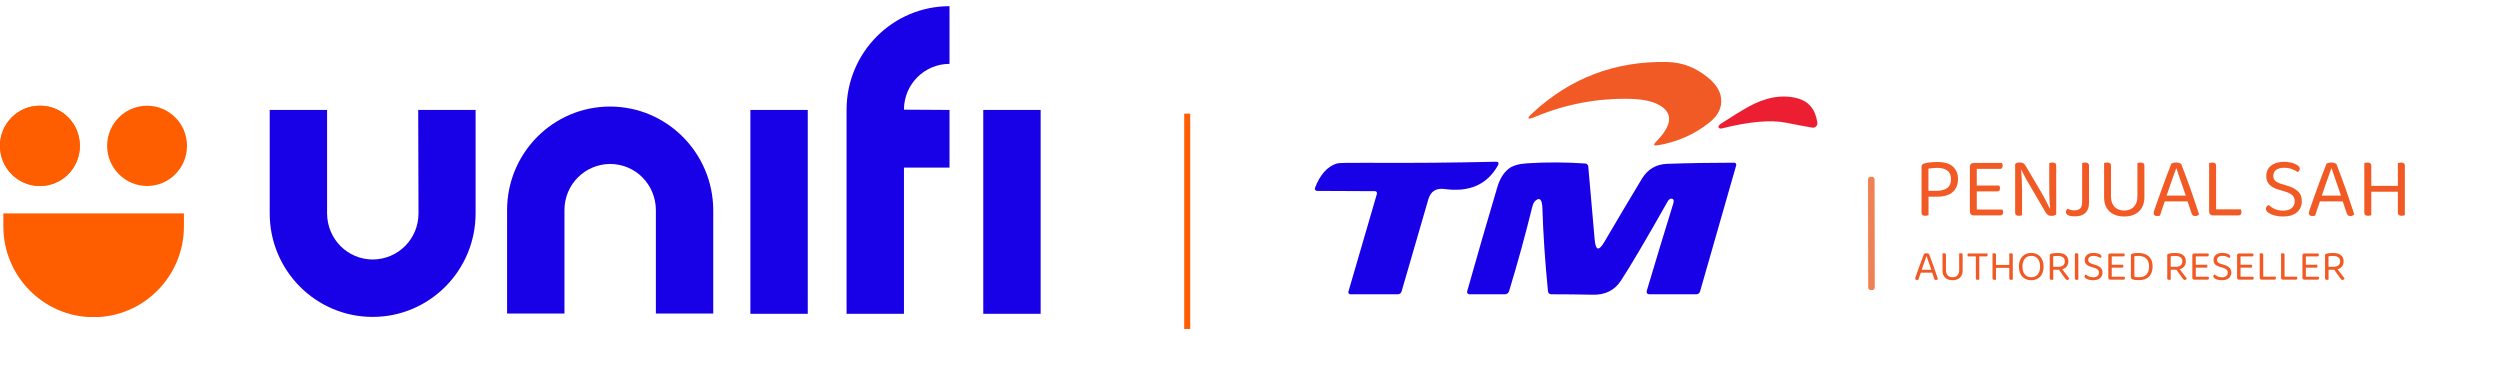 <svg xmlns="http://www.w3.org/2000/svg" width="418" height="62" viewBox="0 0 418 62" fill="none"><g clip-path="url(#clip0_146_390)"><path d="M13.351 24.387C13.351 28.122 10.342 31.099 6.674 31.099C2.958 31.099 -0.004 28.074 -0.004 24.387C-0.004 20.652 3.005 17.674 6.674 17.674C10.389 17.674 13.351 20.652 13.351 24.387Z" fill="#FF5E00"></path><path d="M31.268 24.387C31.268 28.122 28.259 31.099 24.591 31.099C20.923 31.099 17.913 28.074 17.913 24.387C17.913 20.652 20.923 17.674 24.591 17.674C28.259 17.674 31.268 20.652 31.268 24.387Z" fill="#FF5E00"></path><path d="M13.351 24.387C13.351 28.122 10.342 31.099 6.674 31.099C2.958 31.099 -0.004 28.074 -0.004 24.387C-0.004 20.652 3.005 17.674 6.674 17.674C10.389 17.674 13.351 20.652 13.351 24.387Z" fill="#FF5E00"></path><path d="M0.56 37.86C0.56 46.227 7.332 53.034 15.656 53.034C23.98 53.034 30.752 46.227 30.752 37.86V35.685H0.56V37.86Z" fill="#FF5E00"></path><path d="M173.996 18.383H164.402V52.467H173.996V18.383Z" fill="#1800E7"></path><path d="M69.972 35.685C69.972 39.94 66.586 43.343 62.354 43.39C58.121 43.39 54.736 39.987 54.688 35.733C54.688 35.733 54.688 35.732 54.688 35.685V18.383H45.095V35.685C45.095 45.234 52.807 52.987 62.306 52.987C71.806 52.987 79.519 45.234 79.519 35.685V18.383H69.925L69.972 35.685Z" fill="#1800E7"></path><path d="M135.057 18.383H125.464V52.467H135.057V18.383Z" fill="#1800E7"></path><path d="M101.997 17.816C92.498 17.816 84.786 25.569 84.786 35.118V52.42H94.379V35.118C94.379 30.863 97.765 27.459 101.997 27.412C106.23 27.412 109.616 30.816 109.663 35.071C109.663 35.071 109.663 35.07 109.663 35.118V52.42H119.256V35.118C119.209 25.569 111.497 17.816 101.997 17.816Z" fill="#1800E7"></path><path d="M151.141 18.336C151.141 14.081 154.574 10.678 158.759 10.678V1.034C149.26 1.034 141.547 8.787 141.547 18.336V52.467H151.141V28.027H158.759V18.383L151.141 18.336Z" fill="#1800E7"></path></g><path d="M322.449 32.882V35.982C322.392 36.001 322.316 36.021 322.221 36.04C322.126 36.069 322.022 36.083 321.908 36.083C321.49 36.083 321.281 35.905 321.281 35.55V27.879C321.281 27.725 321.319 27.61 321.395 27.533C321.471 27.446 321.589 27.379 321.751 27.331C322.026 27.244 322.359 27.182 322.748 27.144C323.147 27.105 323.532 27.086 323.902 27.086C325.108 27.086 325.987 27.346 326.538 27.864C327.098 28.374 327.378 29.066 327.378 29.941C327.378 30.835 327.093 31.551 326.524 32.089C325.954 32.618 325.075 32.882 323.888 32.882H322.449ZM323.817 31.902C324.576 31.902 325.165 31.743 325.583 31.426C326.001 31.109 326.21 30.619 326.21 29.955C326.21 29.302 326.006 28.826 325.597 28.528C325.199 28.22 324.624 28.066 323.874 28.066C323.617 28.066 323.361 28.081 323.104 28.11C322.857 28.129 322.634 28.158 322.435 28.196V31.902H323.817ZM329.991 36.011C329.801 36.011 329.649 35.953 329.535 35.838C329.421 35.723 329.364 35.569 329.364 35.377V27.879C329.364 27.687 329.421 27.533 329.535 27.418C329.649 27.302 329.801 27.244 329.991 27.244H334.721C334.749 27.293 334.778 27.36 334.806 27.446C334.835 27.523 334.849 27.61 334.849 27.706C334.849 27.869 334.811 27.999 334.735 28.095C334.659 28.191 334.55 28.239 334.407 28.239H330.518V31.022H334.279C334.308 31.07 334.336 31.137 334.365 31.224C334.393 31.301 334.407 31.387 334.407 31.484C334.407 31.647 334.369 31.777 334.293 31.873C334.217 31.959 334.108 32.003 333.966 32.003H330.518V35.031H334.792C334.82 35.079 334.849 35.141 334.877 35.218C334.906 35.295 334.92 35.386 334.92 35.492C334.92 35.655 334.882 35.785 334.806 35.881C334.73 35.968 334.621 36.011 334.478 36.011H329.991ZM337.559 36.083C337.141 36.083 336.932 35.91 336.932 35.564V27.418C337.103 27.244 337.36 27.158 337.702 27.158C337.93 27.158 338.124 27.206 338.286 27.302C338.447 27.389 338.595 27.552 338.728 27.792L341.449 32.406C341.563 32.608 341.681 32.825 341.805 33.055C341.928 33.276 342.047 33.502 342.161 33.733C342.275 33.954 342.38 34.166 342.474 34.367C342.579 34.559 342.664 34.723 342.731 34.858L342.788 34.843C342.712 34.065 342.664 33.281 342.645 32.493C342.636 31.705 342.631 30.936 342.631 30.186V27.273C342.688 27.254 342.764 27.235 342.859 27.216C342.954 27.187 343.058 27.172 343.172 27.172C343.59 27.172 343.799 27.346 343.799 27.692V35.852C343.714 35.929 343.605 35.987 343.472 36.026C343.339 36.074 343.192 36.097 343.03 36.097C342.802 36.097 342.607 36.054 342.446 35.968C342.284 35.872 342.137 35.703 342.004 35.463L339.297 30.849C339.183 30.657 339.06 30.445 338.927 30.215C338.804 29.984 338.68 29.758 338.557 29.537C338.443 29.316 338.333 29.105 338.229 28.903C338.134 28.701 338.053 28.532 337.987 28.398L337.93 28.412C337.977 28.874 338.015 29.403 338.044 29.998C338.072 30.585 338.086 31.142 338.086 31.671V35.982C338.039 36.001 337.963 36.021 337.859 36.04C337.764 36.069 337.664 36.083 337.559 36.083ZM348.133 27.273C348.18 27.254 348.251 27.235 348.346 27.216C348.451 27.187 348.555 27.172 348.66 27.172C349.078 27.172 349.287 27.35 349.287 27.706V33.877C349.287 34.31 349.225 34.675 349.101 34.973C348.978 35.261 348.807 35.497 348.588 35.679C348.379 35.852 348.133 35.977 347.848 36.054C347.572 36.131 347.282 36.17 346.979 36.17C346.437 36.17 346.043 36.107 345.796 35.982C345.549 35.848 345.426 35.675 345.426 35.463C345.426 35.329 345.454 35.213 345.511 35.117C345.568 35.021 345.62 34.949 345.668 34.901C345.81 34.968 345.981 35.031 346.181 35.088C346.38 35.146 346.589 35.175 346.808 35.175C347.235 35.175 347.563 35.074 347.791 34.872C348.019 34.66 348.133 34.31 348.133 33.819V27.273ZM358.543 32.983C358.543 33.473 358.468 33.916 358.315 34.31C358.173 34.704 357.955 35.04 357.66 35.319C357.375 35.598 357.024 35.814 356.606 35.968C356.188 36.122 355.708 36.199 355.167 36.199C354.625 36.199 354.147 36.122 353.728 35.968C353.31 35.814 352.958 35.598 352.674 35.319C352.389 35.04 352.17 34.704 352.019 34.31C351.876 33.916 351.805 33.473 351.805 32.983V27.273C351.852 27.254 351.924 27.235 352.019 27.216C352.123 27.187 352.232 27.172 352.346 27.172C352.755 27.172 352.958 27.35 352.958 27.706V32.882C352.958 33.267 353.015 33.603 353.129 33.892C353.243 34.18 353.396 34.425 353.585 34.627C353.785 34.819 354.018 34.963 354.283 35.059C354.56 35.156 354.853 35.204 355.167 35.204C355.48 35.204 355.771 35.156 356.036 35.059C356.312 34.963 356.544 34.819 356.734 34.627C356.933 34.425 357.09 34.18 357.204 33.892C357.318 33.603 357.375 33.267 357.375 32.882V27.273C357.423 27.254 357.495 27.235 357.589 27.216C357.694 27.187 357.802 27.172 357.916 27.172C358.335 27.172 358.543 27.35 358.543 27.706V32.983ZM365.762 33.675H361.944C361.877 33.867 361.806 34.079 361.73 34.31C361.653 34.531 361.578 34.752 361.502 34.973C361.435 35.184 361.368 35.386 361.303 35.578C361.236 35.761 361.183 35.915 361.146 36.04C361.012 36.097 360.855 36.126 360.676 36.126C360.523 36.126 360.385 36.088 360.263 36.011C360.149 35.925 360.092 35.79 360.092 35.607C360.092 35.521 360.106 35.434 360.134 35.348C360.163 35.252 360.196 35.151 360.234 35.045C360.377 34.641 360.556 34.122 360.776 33.488C361.003 32.853 361.246 32.18 361.502 31.469C361.767 30.748 362.034 30.027 362.3 29.306C362.575 28.576 362.827 27.922 363.055 27.346C363.13 27.307 363.244 27.269 363.397 27.23C363.548 27.192 363.705 27.172 363.867 27.172C364.057 27.172 364.237 27.201 364.408 27.259C364.588 27.317 364.702 27.413 364.75 27.547C364.978 28.105 365.22 28.744 365.477 29.465C365.742 30.176 366.008 30.907 366.275 31.657C366.54 32.406 366.792 33.147 367.03 33.877C367.276 34.598 367.494 35.252 367.685 35.838C367.608 35.925 367.518 35.992 367.414 36.04C367.309 36.097 367.191 36.126 367.058 36.126C366.877 36.126 366.739 36.088 366.645 36.011C366.55 35.925 366.468 35.785 366.403 35.593L365.762 33.675ZM363.853 28.153C363.747 28.441 363.629 28.773 363.497 29.148C363.363 29.513 363.226 29.898 363.083 30.301C362.941 30.705 362.799 31.113 362.656 31.527C362.514 31.94 362.38 32.334 362.257 32.709H365.463C365.32 32.277 365.172 31.844 365.021 31.412C364.869 30.969 364.722 30.546 364.579 30.143C364.445 29.739 364.317 29.369 364.195 29.032C364.081 28.686 363.985 28.393 363.91 28.153H363.853ZM369.99 36.011C369.809 36.011 369.657 35.953 369.534 35.838C369.42 35.723 369.363 35.569 369.363 35.377V27.273C369.41 27.254 369.482 27.235 369.577 27.216C369.681 27.187 369.791 27.172 369.905 27.172C370.322 27.172 370.532 27.35 370.532 27.706V35.002H374.62C374.724 35.107 374.777 35.266 374.777 35.477C374.777 35.641 374.734 35.771 374.649 35.867C374.563 35.963 374.449 36.011 374.307 36.011H369.99ZM381.745 35.218C382.382 35.218 382.862 35.074 383.184 34.785C383.517 34.487 383.683 34.108 383.683 33.646C383.683 33.243 383.554 32.916 383.298 32.666C383.051 32.416 382.657 32.209 382.115 32.046L380.876 31.671C380.269 31.488 379.789 31.219 379.437 30.864C379.095 30.508 378.924 30.027 378.924 29.422C378.924 29.056 378.991 28.73 379.124 28.441C379.266 28.143 379.466 27.893 379.722 27.692C379.979 27.49 380.283 27.336 380.634 27.23C380.996 27.115 381.399 27.057 381.845 27.057C382.225 27.057 382.577 27.091 382.899 27.158C383.232 27.216 383.517 27.302 383.754 27.418C384.002 27.523 384.191 27.643 384.324 27.778C384.458 27.913 384.523 28.052 384.523 28.196C384.523 28.331 384.49 28.446 384.423 28.542C384.358 28.638 384.272 28.715 384.167 28.773C383.921 28.581 383.597 28.412 383.198 28.268C382.809 28.124 382.372 28.052 381.888 28.052C381.328 28.052 380.886 28.172 380.563 28.412C380.249 28.653 380.092 28.989 380.092 29.422C380.092 29.758 380.206 30.032 380.434 30.244C380.662 30.455 381.043 30.638 381.574 30.791L382.443 31.051C383.194 31.272 383.782 31.584 384.21 31.988C384.647 32.382 384.865 32.935 384.865 33.646C384.865 34.406 384.594 35.021 384.053 35.492C383.512 35.963 382.742 36.199 381.745 36.199C381.309 36.199 380.91 36.16 380.548 36.083C380.198 36.006 379.893 35.905 379.637 35.78C379.39 35.655 379.195 35.521 379.052 35.377C378.92 35.223 378.853 35.074 378.853 34.93C378.853 34.766 378.901 34.632 378.995 34.526C379.101 34.411 379.219 34.329 379.352 34.281C379.457 34.386 379.585 34.497 379.736 34.612C379.889 34.718 380.064 34.819 380.263 34.915C380.463 35.002 380.687 35.074 380.933 35.132C381.181 35.189 381.452 35.218 381.745 35.218ZM391.709 33.675H387.891C387.824 33.867 387.753 34.079 387.677 34.31C387.6 34.531 387.525 34.752 387.449 34.973C387.382 35.184 387.315 35.386 387.25 35.578C387.183 35.761 387.13 35.915 387.093 36.04C386.959 36.097 386.803 36.126 386.623 36.126C386.471 36.126 386.332 36.088 386.21 36.011C386.096 35.925 386.039 35.79 386.039 35.607C386.039 35.521 386.053 35.434 386.082 35.348C386.11 35.252 386.143 35.151 386.181 35.045C386.324 34.641 386.503 34.122 386.723 33.488C386.951 32.853 387.193 32.18 387.449 31.469C387.714 30.748 387.981 30.027 388.247 29.306C388.522 28.576 388.774 27.922 389.002 27.346C389.078 27.307 389.192 27.269 389.344 27.23C389.495 27.192 389.652 27.172 389.814 27.172C390.004 27.172 390.185 27.201 390.356 27.259C390.535 27.317 390.649 27.413 390.698 27.547C390.926 28.105 391.168 28.744 391.424 29.465C391.689 30.176 391.956 30.907 392.222 31.657C392.487 32.406 392.739 33.147 392.977 33.877C393.224 34.598 393.442 35.252 393.632 35.838C393.555 35.925 393.466 35.992 393.362 36.04C393.256 36.097 393.138 36.126 393.006 36.126C392.825 36.126 392.686 36.088 392.592 36.011C392.497 35.925 392.416 35.785 392.35 35.593L391.709 33.675ZM389.8 28.153C389.695 28.441 389.576 28.773 389.444 29.148C389.31 29.513 389.173 29.898 389.031 30.301C388.888 30.705 388.746 31.113 388.603 31.527C388.461 31.94 388.327 32.334 388.204 32.709H391.41C391.267 32.277 391.119 31.844 390.968 31.412C390.816 30.969 390.669 30.546 390.527 30.143C390.393 29.739 390.265 29.369 390.142 29.032C390.028 28.686 389.933 28.393 389.857 28.153H389.8ZM402.092 35.982C402.035 36.001 401.958 36.021 401.864 36.04C401.769 36.069 401.665 36.083 401.551 36.083C401.132 36.083 400.924 35.905 400.924 35.55V32.06H396.479V35.982C396.422 36.001 396.345 36.021 396.251 36.04C396.155 36.069 396.051 36.083 395.938 36.083C395.519 36.083 395.311 35.905 395.311 35.55V27.273C395.358 27.254 395.429 27.235 395.524 27.216C395.628 27.187 395.738 27.172 395.852 27.172C396.269 27.172 396.479 27.35 396.479 27.706V31.08H400.924V27.273C400.971 27.254 401.042 27.235 401.138 27.216C401.242 27.187 401.351 27.172 401.465 27.172C401.883 27.172 402.092 27.35 402.092 27.706V35.982Z" fill="#F15A24"></path><path d="M323.062 45.592H321.153C321.119 45.688 321.084 45.794 321.046 45.909C321.008 46.02 320.97 46.13 320.932 46.241C320.899 46.347 320.865 46.448 320.832 46.544C320.799 46.635 320.773 46.712 320.754 46.774C320.687 46.803 320.609 46.818 320.519 46.818C320.443 46.818 320.374 46.798 320.312 46.76C320.255 46.717 320.227 46.65 320.227 46.558C320.227 46.515 320.234 46.472 320.248 46.428C320.262 46.38 320.279 46.33 320.298 46.277C320.369 46.075 320.459 45.816 320.568 45.498C320.682 45.181 320.804 44.845 320.932 44.489C321.065 44.129 321.198 43.768 321.331 43.408C321.468 43.042 321.594 42.715 321.708 42.427C321.746 42.408 321.803 42.389 321.879 42.37C321.955 42.35 322.033 42.341 322.114 42.341C322.209 42.341 322.299 42.355 322.385 42.384C322.475 42.413 322.532 42.461 322.556 42.528C322.67 42.807 322.791 43.127 322.919 43.487C323.052 43.843 323.185 44.208 323.318 44.583C323.451 44.958 323.577 45.328 323.696 45.693C323.819 46.053 323.928 46.38 324.023 46.673C323.985 46.717 323.94 46.75 323.888 46.774C323.836 46.803 323.776 46.818 323.71 46.818C323.62 46.818 323.551 46.798 323.503 46.76C323.456 46.717 323.415 46.647 323.382 46.551L323.062 45.592ZM322.107 42.831C322.055 42.975 321.996 43.141 321.929 43.328C321.862 43.511 321.794 43.703 321.722 43.905C321.651 44.107 321.58 44.311 321.509 44.518C321.438 44.725 321.371 44.922 321.309 45.109H322.912C322.841 44.893 322.767 44.676 322.691 44.46C322.615 44.239 322.542 44.028 322.47 43.826C322.404 43.624 322.34 43.439 322.278 43.271C322.221 43.098 322.174 42.951 322.136 42.831H322.107ZM328.155 45.246C328.155 45.491 328.117 45.712 328.041 45.909C327.97 46.106 327.861 46.275 327.713 46.414C327.571 46.553 327.395 46.661 327.186 46.738C326.977 46.815 326.738 46.854 326.467 46.854C326.196 46.854 325.956 46.815 325.747 46.738C325.538 46.661 325.363 46.553 325.22 46.414C325.078 46.275 324.969 46.106 324.893 45.909C324.821 45.712 324.786 45.491 324.786 45.246V42.391C324.809 42.382 324.845 42.372 324.893 42.362C324.945 42.348 324.999 42.341 325.056 42.341C325.261 42.341 325.363 42.43 325.363 42.607V45.196C325.363 45.388 325.391 45.556 325.448 45.7C325.505 45.844 325.581 45.967 325.676 46.068C325.776 46.164 325.892 46.236 326.025 46.284C326.163 46.332 326.31 46.356 326.467 46.356C326.624 46.356 326.768 46.332 326.901 46.284C327.039 46.236 327.155 46.164 327.25 46.068C327.35 45.967 327.428 45.844 327.485 45.7C327.542 45.556 327.571 45.388 327.571 45.196V42.391C327.595 42.382 327.63 42.372 327.678 42.362C327.73 42.348 327.785 42.341 327.842 42.341C328.05 42.341 328.155 42.43 328.155 42.607V45.246ZM330.936 42.874V46.745C330.912 46.755 330.874 46.765 330.822 46.774C330.775 46.789 330.725 46.796 330.672 46.796C330.464 46.796 330.359 46.707 330.359 46.529V42.874H329.027C329.013 42.85 328.998 42.819 328.984 42.78C328.97 42.737 328.963 42.689 328.963 42.636C328.963 42.555 328.982 42.492 329.02 42.449C329.058 42.401 329.112 42.377 329.184 42.377H332.268C332.282 42.401 332.297 42.434 332.311 42.478C332.325 42.516 332.332 42.559 332.332 42.607C332.332 42.689 332.313 42.754 332.275 42.802C332.237 42.85 332.183 42.874 332.111 42.874H330.936ZM336.538 46.745C336.51 46.755 336.472 46.765 336.424 46.774C336.377 46.789 336.324 46.796 336.267 46.796C336.058 46.796 335.954 46.707 335.954 46.529V44.785H333.731V46.745C333.703 46.755 333.665 46.765 333.617 46.774C333.57 46.789 333.518 46.796 333.461 46.796C333.252 46.796 333.147 46.707 333.147 46.529V42.391C333.171 42.382 333.207 42.372 333.254 42.362C333.306 42.348 333.361 42.341 333.418 42.341C333.627 42.341 333.731 42.43 333.731 42.607V44.294H335.954V42.391C335.978 42.382 336.013 42.372 336.061 42.362C336.113 42.348 336.168 42.341 336.225 42.341C336.434 42.341 336.538 42.43 336.538 42.607V46.745ZM341.69 44.568C341.69 44.943 341.638 45.275 341.534 45.563C341.429 45.847 341.284 46.085 341.099 46.277C340.914 46.464 340.695 46.609 340.444 46.709C340.192 46.806 339.919 46.854 339.625 46.854C339.33 46.854 339.057 46.806 338.805 46.709C338.554 46.609 338.335 46.464 338.15 46.277C337.965 46.085 337.82 45.847 337.716 45.563C337.611 45.275 337.559 44.943 337.559 44.568C337.559 44.194 337.611 43.864 337.716 43.581C337.825 43.297 337.972 43.059 338.157 42.867C338.342 42.675 338.561 42.531 338.813 42.434C339.064 42.334 339.335 42.283 339.625 42.283C339.914 42.283 340.185 42.334 340.437 42.434C340.688 42.531 340.907 42.675 341.092 42.867C341.277 43.059 341.422 43.297 341.526 43.581C341.636 43.864 341.69 44.194 341.69 44.568ZM341.099 44.568C341.099 43.992 340.964 43.55 340.693 43.242C340.427 42.934 340.071 42.78 339.625 42.78C339.401 42.78 339.2 42.821 339.019 42.903C338.839 42.98 338.684 43.095 338.556 43.249C338.428 43.398 338.328 43.583 338.257 43.804C338.19 44.025 338.157 44.28 338.157 44.568C338.157 45.145 338.29 45.587 338.556 45.895C338.822 46.203 339.178 46.356 339.625 46.356C340.076 46.356 340.434 46.203 340.7 45.895C340.966 45.587 341.099 45.145 341.099 44.568ZM343.303 46.745C343.275 46.755 343.237 46.765 343.189 46.774C343.142 46.789 343.09 46.796 343.033 46.796C342.824 46.796 342.719 46.707 342.719 46.529V42.694C342.719 42.617 342.738 42.559 342.776 42.521C342.814 42.478 342.874 42.444 342.954 42.42C343.092 42.377 343.261 42.346 343.46 42.326C343.664 42.307 343.861 42.297 344.051 42.297C344.65 42.297 345.094 42.42 345.383 42.665C345.678 42.905 345.825 43.249 345.825 43.696C345.825 44.028 345.74 44.306 345.569 44.532C345.402 44.758 345.148 44.919 344.806 45.015C344.925 45.169 345.044 45.323 345.163 45.477C345.281 45.631 345.393 45.777 345.497 45.916C345.607 46.051 345.702 46.174 345.782 46.284C345.868 46.395 345.934 46.481 345.982 46.544C345.963 46.625 345.92 46.69 345.854 46.738C345.792 46.786 345.728 46.81 345.661 46.81C345.58 46.81 345.514 46.791 345.462 46.753C345.41 46.714 345.355 46.654 345.298 46.572L344.258 45.102H343.303V46.745ZM344.116 44.612C344.467 44.612 344.742 44.535 344.942 44.381C345.141 44.227 345.241 43.999 345.241 43.696C345.241 43.393 345.136 43.167 344.928 43.018C344.719 42.865 344.419 42.788 344.03 42.788C343.902 42.788 343.771 42.795 343.638 42.809C343.51 42.819 343.396 42.833 343.296 42.852V44.612H344.116ZM347.498 46.745C347.474 46.755 347.439 46.765 347.391 46.774C347.344 46.789 347.292 46.796 347.235 46.796C347.026 46.796 346.921 46.707 346.921 46.529V42.391C346.945 42.382 346.98 42.372 347.028 42.362C347.08 42.348 347.135 42.341 347.192 42.341C347.396 42.341 347.498 42.43 347.498 42.607V46.745ZM349.975 46.364C350.293 46.364 350.533 46.291 350.694 46.147C350.861 45.998 350.944 45.808 350.944 45.578C350.944 45.376 350.88 45.212 350.751 45.087C350.628 44.962 350.431 44.859 350.16 44.777L349.54 44.59C349.237 44.499 348.997 44.364 348.821 44.186C348.65 44.008 348.565 43.768 348.565 43.465C348.565 43.283 348.598 43.119 348.664 42.975C348.736 42.826 348.835 42.701 348.963 42.6C349.092 42.499 349.244 42.422 349.419 42.37C349.6 42.312 349.802 42.283 350.025 42.283C350.215 42.283 350.391 42.3 350.552 42.334C350.718 42.362 350.861 42.406 350.979 42.463C351.103 42.516 351.198 42.576 351.264 42.644C351.331 42.711 351.364 42.78 351.364 42.852C351.364 42.92 351.347 42.977 351.314 43.026C351.281 43.074 351.238 43.112 351.186 43.141C351.062 43.045 350.901 42.961 350.702 42.889C350.507 42.816 350.288 42.78 350.046 42.78C349.766 42.78 349.545 42.841 349.384 42.961C349.227 43.081 349.149 43.249 349.149 43.465C349.149 43.634 349.206 43.771 349.32 43.876C349.434 43.982 349.624 44.073 349.89 44.15L350.324 44.28C350.699 44.391 350.994 44.547 351.207 44.749C351.426 44.946 351.535 45.222 351.535 45.578C351.535 45.957 351.4 46.265 351.129 46.5C350.858 46.736 350.474 46.854 349.975 46.854C349.757 46.854 349.557 46.834 349.377 46.796C349.201 46.758 349.049 46.707 348.921 46.645C348.797 46.582 348.7 46.515 348.629 46.443C348.562 46.366 348.529 46.291 348.529 46.219C348.529 46.138 348.553 46.07 348.6 46.017C348.652 45.96 348.712 45.919 348.778 45.895C348.831 45.948 348.895 46.003 348.971 46.061C349.047 46.114 349.134 46.164 349.234 46.212C349.334 46.255 349.445 46.291 349.569 46.32C349.692 46.349 349.828 46.364 349.975 46.364ZM352.82 46.76C352.725 46.76 352.649 46.731 352.592 46.673C352.535 46.616 352.507 46.539 352.507 46.443V42.694C352.507 42.598 352.535 42.521 352.592 42.463C352.649 42.406 352.725 42.377 352.82 42.377H355.185C355.199 42.401 355.214 42.434 355.228 42.478C355.242 42.516 355.249 42.559 355.249 42.607C355.249 42.689 355.231 42.754 355.192 42.802C355.154 42.85 355.1 42.874 355.029 42.874H353.084V44.266H354.964C354.979 44.29 354.993 44.323 355.007 44.367C355.021 44.405 355.029 44.448 355.029 44.496C355.029 44.578 355.01 44.643 354.972 44.691C354.933 44.734 354.879 44.756 354.808 44.756H353.084V46.27H355.221C355.235 46.294 355.249 46.325 355.264 46.364C355.278 46.402 355.285 46.448 355.285 46.5C355.285 46.582 355.266 46.647 355.228 46.695C355.19 46.738 355.135 46.76 355.064 46.76H352.82ZM359.325 44.518C359.325 44.21 359.278 43.948 359.183 43.732C359.093 43.511 358.968 43.331 358.805 43.191C358.649 43.052 358.463 42.951 358.25 42.889C358.042 42.821 357.815 42.788 357.573 42.788C357.422 42.788 357.288 42.792 357.174 42.802C357.066 42.812 356.963 42.826 356.868 42.845V46.277C356.982 46.306 357.103 46.325 357.231 46.335C357.365 46.344 357.5 46.349 357.637 46.349C358.198 46.349 358.619 46.195 358.898 45.888C359.183 45.58 359.325 45.123 359.325 44.518ZM359.917 44.518C359.917 44.912 359.862 45.256 359.753 45.549C359.649 45.837 359.496 46.078 359.297 46.27C359.103 46.462 358.865 46.606 358.584 46.702C358.305 46.794 357.992 46.839 357.644 46.839C357.493 46.839 357.322 46.832 357.131 46.818C356.942 46.808 356.761 46.777 356.59 46.724C356.39 46.661 356.291 46.551 356.291 46.392V42.687C356.291 42.61 356.311 42.552 356.348 42.514C356.386 42.47 356.446 42.437 356.526 42.413C356.674 42.365 356.839 42.334 357.024 42.319C357.21 42.305 357.395 42.297 357.58 42.297C357.928 42.297 358.243 42.346 358.527 42.442C358.818 42.533 359.065 42.672 359.268 42.86C359.473 43.042 359.632 43.273 359.746 43.552C359.86 43.826 359.917 44.148 359.917 44.518ZM362.948 46.745C362.92 46.755 362.881 46.765 362.834 46.774C362.787 46.789 362.735 46.796 362.678 46.796C362.468 46.796 362.364 46.707 362.364 46.529V42.694C362.364 42.617 362.383 42.559 362.421 42.521C362.46 42.478 362.518 42.444 362.599 42.42C362.737 42.377 362.905 42.346 363.105 42.326C363.309 42.307 363.507 42.297 363.696 42.297C364.295 42.297 364.739 42.42 365.028 42.665C365.323 42.905 365.47 43.249 365.47 43.696C365.47 44.028 365.384 44.306 365.213 44.532C365.047 44.758 364.793 44.919 364.451 45.015C364.569 45.169 364.689 45.323 364.807 45.477C364.926 45.631 365.038 45.777 365.142 45.916C365.252 46.051 365.346 46.174 365.427 46.284C365.513 46.395 365.58 46.481 365.627 46.544C365.608 46.625 365.565 46.69 365.498 46.738C365.437 46.786 365.373 46.81 365.306 46.81C365.225 46.81 365.159 46.791 365.107 46.753C365.054 46.714 365 46.654 364.943 46.572L363.903 45.102H362.948V46.745ZM363.76 44.612C364.112 44.612 364.387 44.535 364.587 44.381C364.786 44.227 364.886 43.999 364.886 43.696C364.886 43.393 364.782 43.167 364.572 43.018C364.363 42.865 364.064 42.788 363.675 42.788C363.547 42.788 363.415 42.795 363.283 42.809C363.155 42.819 363.041 42.833 362.941 42.852V44.612H363.76ZM366.872 46.76C366.778 46.76 366.701 46.731 366.644 46.673C366.587 46.616 366.558 46.539 366.558 46.443V42.694C366.558 42.598 366.587 42.521 366.644 42.463C366.701 42.406 366.778 42.377 366.872 42.377H369.237C369.251 42.401 369.265 42.434 369.279 42.478C369.294 42.516 369.301 42.559 369.301 42.607C369.301 42.689 369.282 42.754 369.244 42.802C369.207 42.85 369.151 42.874 369.08 42.874H367.135V44.266H369.016C369.03 44.29 369.044 44.323 369.059 44.367C369.073 44.405 369.08 44.448 369.08 44.496C369.08 44.578 369.061 44.643 369.023 44.691C368.986 44.734 368.93 44.756 368.859 44.756H367.135V46.27H369.272C369.286 46.294 369.301 46.325 369.315 46.364C369.329 46.402 369.336 46.448 369.336 46.5C369.336 46.582 369.318 46.647 369.279 46.695C369.242 46.738 369.187 46.76 369.116 46.76H366.872ZM371.512 46.364C371.83 46.364 372.07 46.291 372.231 46.147C372.398 45.998 372.481 45.808 372.481 45.578C372.481 45.376 372.416 45.212 372.288 45.087C372.164 44.962 371.968 44.859 371.697 44.777L371.077 44.59C370.774 44.499 370.533 44.364 370.358 44.186C370.187 44.008 370.101 43.768 370.101 43.465C370.101 43.283 370.134 43.119 370.201 42.975C370.272 42.826 370.372 42.701 370.5 42.6C370.629 42.499 370.781 42.422 370.956 42.37C371.137 42.312 371.338 42.283 371.562 42.283C371.751 42.283 371.928 42.3 372.089 42.334C372.255 42.362 372.398 42.406 372.516 42.463C372.64 42.516 372.734 42.576 372.801 42.644C372.868 42.711 372.901 42.78 372.901 42.852C372.901 42.92 372.884 42.977 372.851 43.026C372.818 43.074 372.775 43.112 372.723 43.141C372.599 43.045 372.438 42.961 372.238 42.889C372.043 42.816 371.825 42.78 371.583 42.78C371.302 42.78 371.082 42.841 370.921 42.961C370.764 43.081 370.686 43.249 370.686 43.465C370.686 43.634 370.742 43.771 370.856 43.876C370.97 43.982 371.16 44.073 371.426 44.15L371.861 44.28C372.236 44.391 372.53 44.547 372.744 44.749C372.962 44.946 373.072 45.222 373.072 45.578C373.072 45.957 372.936 46.265 372.666 46.5C372.395 46.736 372.01 46.854 371.512 46.854C371.294 46.854 371.094 46.834 370.913 46.796C370.738 46.758 370.586 46.707 370.458 46.645C370.334 46.582 370.237 46.515 370.166 46.443C370.099 46.366 370.066 46.291 370.066 46.219C370.066 46.138 370.09 46.07 370.137 46.017C370.19 45.96 370.248 45.919 370.315 45.895C370.368 45.948 370.432 46.003 370.507 46.061C370.583 46.114 370.671 46.164 370.771 46.212C370.871 46.255 370.982 46.291 371.106 46.32C371.23 46.349 371.365 46.364 371.512 46.364ZM374.357 46.76C374.263 46.76 374.186 46.731 374.129 46.673C374.072 46.616 374.043 46.539 374.043 46.443V42.694C374.043 42.598 374.072 42.521 374.129 42.463C374.186 42.406 374.263 42.377 374.357 42.377H376.722C376.736 42.401 376.75 42.434 376.765 42.478C376.779 42.516 376.786 42.559 376.786 42.607C376.786 42.689 376.767 42.754 376.729 42.802C376.692 42.85 376.636 42.874 376.565 42.874H374.62V44.266H376.501C376.515 44.29 376.529 44.323 376.544 44.367C376.558 44.405 376.565 44.448 376.565 44.496C376.565 44.578 376.547 44.643 376.508 44.691C376.471 44.734 376.415 44.756 376.344 44.756H374.62V46.27H376.757C376.772 46.294 376.786 46.325 376.8 46.364C376.814 46.402 376.822 46.448 376.822 46.5C376.822 46.582 376.803 46.647 376.765 46.695C376.727 46.738 376.672 46.76 376.601 46.76H374.357ZM378.141 46.76C378.051 46.76 377.975 46.731 377.913 46.673C377.856 46.616 377.827 46.539 377.827 46.443V42.391C377.852 42.382 377.887 42.372 377.934 42.362C377.987 42.348 378.041 42.341 378.098 42.341C378.307 42.341 378.411 42.43 378.411 42.607V46.255H380.456C380.509 46.308 380.534 46.388 380.534 46.493C380.534 46.575 380.513 46.64 380.47 46.688C380.427 46.736 380.37 46.76 380.299 46.76H378.141ZM381.71 46.76C381.62 46.76 381.544 46.731 381.482 46.673C381.425 46.616 381.396 46.539 381.396 46.443V42.391C381.42 42.382 381.456 42.372 381.503 42.362C381.556 42.348 381.61 42.341 381.667 42.341C381.876 42.341 381.98 42.43 381.98 42.607V46.255H384.025C384.077 46.308 384.103 46.388 384.103 46.493C384.103 46.575 384.082 46.64 384.039 46.688C383.996 46.736 383.939 46.76 383.868 46.76H381.71ZM385.278 46.76C385.184 46.76 385.107 46.731 385.05 46.673C384.993 46.616 384.965 46.539 384.965 46.443V42.694C384.965 42.598 384.993 42.521 385.05 42.463C385.107 42.406 385.184 42.377 385.278 42.377H387.643C387.657 42.401 387.672 42.434 387.686 42.478C387.7 42.516 387.707 42.559 387.707 42.607C387.707 42.689 387.689 42.754 387.65 42.802C387.613 42.85 387.558 42.874 387.487 42.874H385.542V44.266H387.422C387.437 44.29 387.451 44.323 387.465 44.367C387.479 44.405 387.487 44.448 387.487 44.496C387.487 44.578 387.468 44.643 387.43 44.691C387.392 44.734 387.337 44.756 387.266 44.756H385.542V46.27H387.679C387.693 46.294 387.707 46.325 387.722 46.364C387.736 46.402 387.743 46.448 387.743 46.5C387.743 46.582 387.724 46.647 387.686 46.695C387.649 46.738 387.593 46.76 387.522 46.76H385.278ZM389.333 46.745C389.304 46.755 389.267 46.765 389.219 46.774C389.172 46.789 389.119 46.796 389.062 46.796C388.854 46.796 388.749 46.707 388.749 46.529V42.694C388.749 42.617 388.769 42.559 388.806 42.521C388.844 42.478 388.904 42.444 388.984 42.42C389.122 42.377 389.29 42.346 389.49 42.326C389.695 42.307 389.891 42.297 390.081 42.297C390.679 42.297 391.124 42.42 391.413 42.665C391.708 42.905 391.855 43.249 391.855 43.696C391.855 44.028 391.769 44.306 391.598 44.532C391.433 44.758 391.178 44.919 390.836 45.015C390.956 45.169 391.074 45.323 391.192 45.477C391.312 45.631 391.423 45.777 391.527 45.916C391.637 46.051 391.732 46.174 391.812 46.284C391.897 46.395 391.964 46.481 392.011 46.544C391.993 46.625 391.95 46.69 391.883 46.738C391.822 46.786 391.758 46.81 391.691 46.81C391.611 46.81 391.544 46.791 391.491 46.753C391.44 46.714 391.384 46.654 391.327 46.572L390.287 45.102H389.333V46.745ZM390.145 44.612C390.497 44.612 390.772 44.535 390.971 44.381C391.171 44.227 391.27 43.999 391.27 43.696C391.27 43.393 391.166 43.167 390.957 43.018C390.749 42.865 390.45 42.788 390.059 42.788C389.931 42.788 389.802 42.795 389.668 42.809C389.539 42.819 389.425 42.833 389.326 42.852V44.612H390.145Z" fill="#F15A24"></path><path d="M256.295 18.845C262.623 13.008 270.111 10.183 278.759 10.368C281.308 10.422 283.612 11.317 285.67 13.053C286.918 14.101 287.616 15.214 287.764 16.393C287.953 17.926 287.311 19.282 285.838 20.461C283.313 22.484 280.418 23.762 277.153 24.295C276.484 24.403 276.39 24.214 276.869 23.729C279.678 20.88 279.805 18.794 277.25 17.471C276.132 16.89 274.574 16.576 272.575 16.528C267.074 16.409 261.786 17.405 256.712 19.518C255.328 20.093 255.188 19.868 256.295 18.845Z" fill="#F15A24"></path><path d="M298.667 20.524C296.064 20.003 292.456 20.323 287.843 21.485C287.776 21.502 287.706 21.505 287.638 21.496C287.57 21.486 287.508 21.463 287.457 21.43C287.405 21.396 287.368 21.353 287.347 21.304C287.326 21.256 287.322 21.203 287.337 21.152C287.391 20.973 287.544 20.802 287.799 20.64C289.792 19.354 291.265 18.444 292.217 17.911C295.186 16.253 297.945 15.759 300.494 16.429C302.446 16.944 303.567 18.309 303.857 20.524C303.873 20.637 303.862 20.753 303.825 20.861C303.787 20.969 303.725 21.067 303.643 21.146C303.561 21.226 303.461 21.285 303.352 21.319C303.243 21.353 303.127 21.36 303.014 21.341C301.606 21.096 300.157 20.823 298.667 20.524Z" fill="#EC1E31"></path><path d="M229.909 31.963L220.212 31.919C220.152 31.918 220.092 31.902 220.039 31.874C219.986 31.846 219.94 31.805 219.906 31.756C219.872 31.706 219.851 31.649 219.844 31.59C219.837 31.531 219.844 31.471 219.866 31.416C220.718 29.189 221.939 27.827 223.53 27.33C223.826 27.24 225.461 27.204 228.436 27.222C235.711 27.27 242.915 27.21 250.048 27.043C250.557 27.031 250.684 27.249 250.43 27.698C248.632 30.871 245.666 32.173 241.531 31.604C240.112 31.413 239.207 31.987 238.816 33.328L234.345 48.727C234.306 48.865 234.226 48.986 234.115 49.072C234.005 49.158 233.87 49.204 233.733 49.203H225.784C225.73 49.204 225.678 49.192 225.63 49.169C225.582 49.145 225.541 49.111 225.509 49.068C225.477 49.025 225.455 48.975 225.446 48.922C225.437 48.869 225.44 48.815 225.455 48.763L230.219 32.412C230.235 32.36 230.238 32.305 230.23 32.251C230.222 32.197 230.202 32.147 230.172 32.103C230.141 32.059 230.102 32.024 230.056 32C230.011 31.975 229.96 31.963 229.909 31.963Z" fill="#1800E7"></path><path d="M278.847 33.66C275.103 40.269 272.486 44.702 270.995 46.959C269.948 48.545 268.396 49.317 266.337 49.275C263.971 49.227 261.647 49.203 259.364 49.203C259.228 49.204 259.096 49.152 258.996 49.059C258.896 48.966 258.834 48.838 258.823 48.701C258.338 43.822 258.027 39.198 257.891 34.828C257.844 33.391 257.471 32.954 256.773 33.517C256.513 33.732 256.327 34.065 256.214 34.513C255.055 39.224 253.757 43.945 252.32 48.674C252.274 48.827 252.181 48.962 252.054 49.057C251.928 49.153 251.775 49.204 251.619 49.203H245.683C245.623 49.203 245.564 49.188 245.51 49.161C245.457 49.134 245.41 49.095 245.374 49.047C245.338 48.999 245.313 48.944 245.302 48.885C245.291 48.827 245.294 48.767 245.311 48.709C247.014 42.663 248.7 36.842 250.368 31.245C250.764 29.922 251.385 28.916 252.231 28.228C252.881 27.701 253.925 27.393 255.363 27.303C258.598 27.1 261.833 27.112 265.069 27.339C265.195 27.349 265.313 27.403 265.402 27.492C265.492 27.581 265.546 27.699 265.557 27.824L266.63 40.072C266.79 41.897 267.325 42.029 268.236 40.467C270.495 36.618 272.595 33.086 274.535 29.871C275.499 28.285 276.91 27.459 278.767 27.393C282.31 27.267 286.045 27.204 289.972 27.204C290.025 27.205 290.076 27.218 290.123 27.242C290.169 27.266 290.21 27.301 290.241 27.344C290.272 27.386 290.293 27.436 290.301 27.488C290.31 27.54 290.307 27.594 290.292 27.644L284.25 48.727C284.212 48.864 284.13 48.985 284.018 49.07C283.906 49.156 283.769 49.203 283.629 49.203H275.715C275.652 49.203 275.589 49.188 275.533 49.159C275.476 49.13 275.427 49.089 275.389 49.037C275.351 48.986 275.326 48.926 275.315 48.863C275.303 48.8 275.307 48.735 275.325 48.674C276.833 43.603 278.318 38.716 279.778 34.011C279.855 33.747 279.861 33.547 279.796 33.409C279.719 33.259 279.589 33.194 279.406 33.212C279.305 33.222 279.201 33.269 279.104 33.347C279.006 33.425 278.918 33.533 278.847 33.66Z" fill="#1800E7"></path><path d="M312.997 29.557L312.766 29.557C312.526 29.558 312.332 29.755 312.333 29.998L312.364 48.064C312.364 48.307 312.559 48.504 312.799 48.503L313.03 48.503C313.27 48.502 313.464 48.305 313.464 48.062L313.433 29.996C313.432 29.753 313.237 29.556 312.997 29.557Z" fill="#F08155"></path><line x1="198.5" y1="19" x2="198.5" y2="55" stroke="#FE5E01"></line><defs><clipPath id="clip0_146_390"><rect width="174" height="52" fill="white" transform="translate(0 1)"></rect></clipPath></defs></svg>